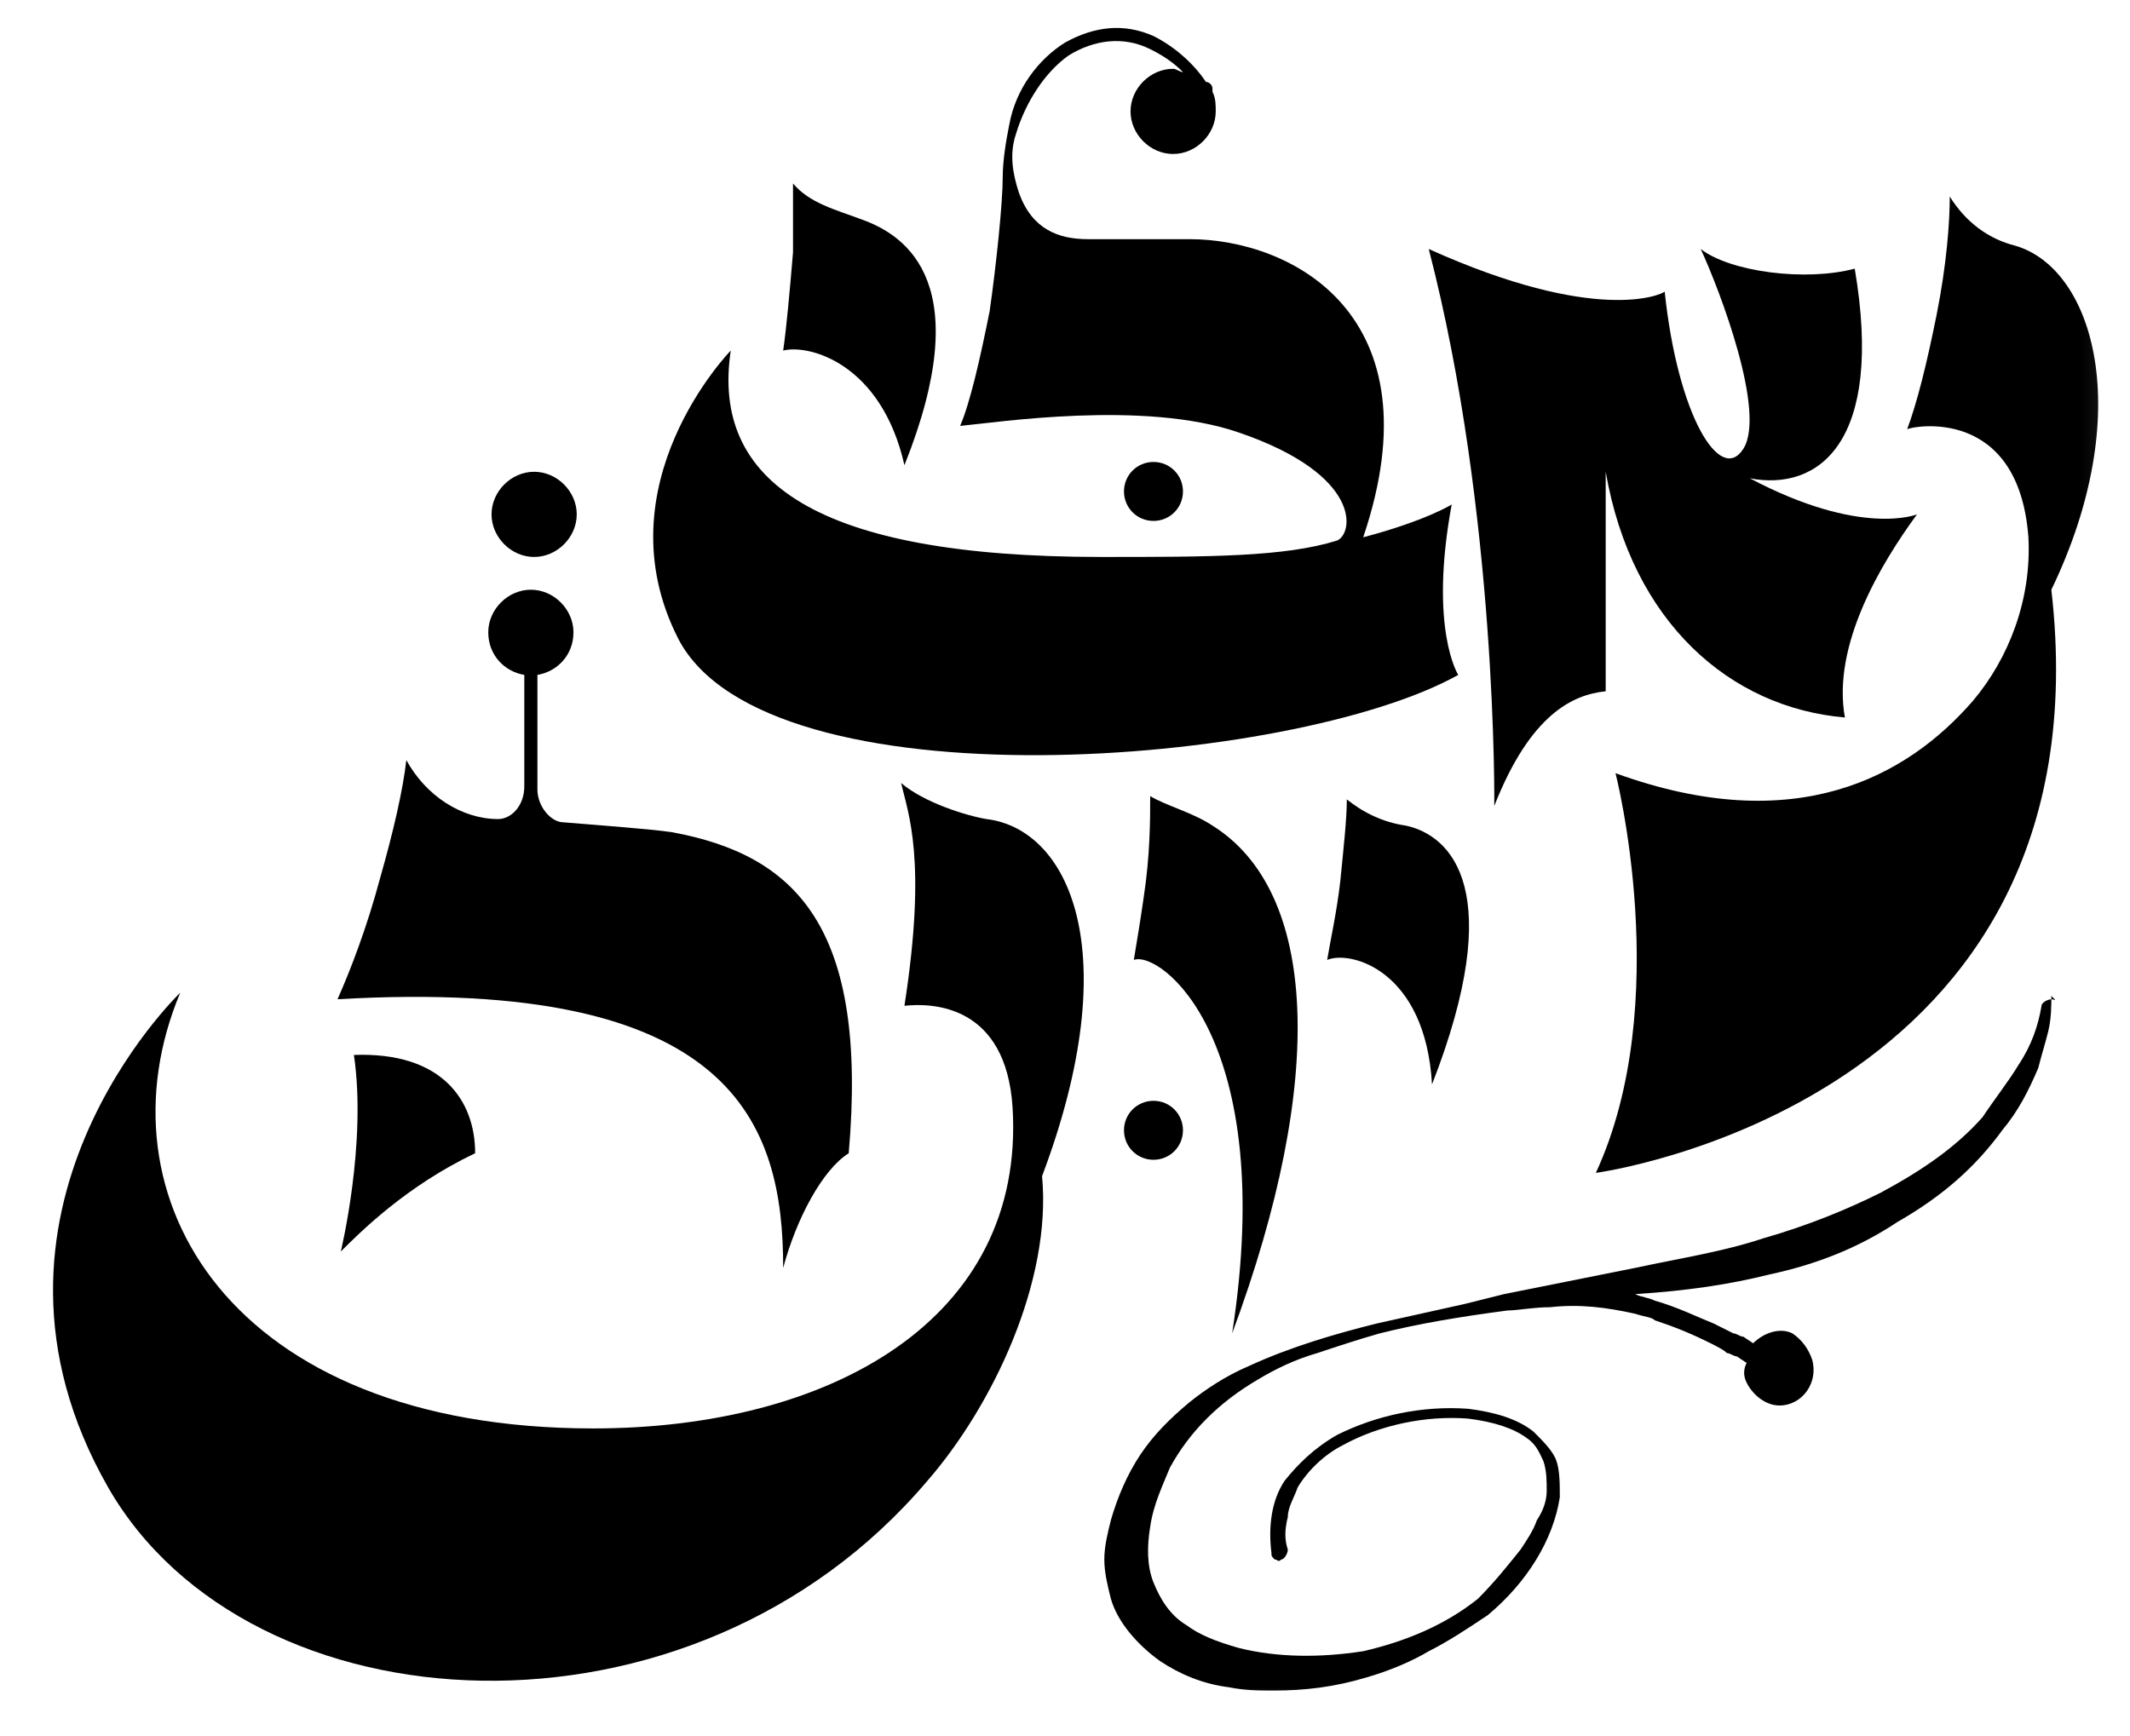<svg width="65" height="53" viewBox="0 0 65 53" fill="none" xmlns="http://www.w3.org/2000/svg">
<mask id="mask0_46_2539" style="mask-type:luminance" maskUnits="userSpaceOnUse" x="0" y="0" width="65" height="53">
<path d="M64.9 0H0.6V52.7H64.9V0Z" fill="white"/>
</mask>
<g mask="url(#mask0_46_2539)">
<path d="M14.5 35.2C14.5 33.6 13.5 32.1 10.8 32.2C11.2 34.9 10.4 38.2 10.4 38.2C11 37.6 12.4 36.2 14.5 35.2Z" fill="black"/>
</g>
<mask id="mask1_46_2539" style="mask-type:luminance" maskUnits="userSpaceOnUse" x="0" y="0" width="65" height="53">
<path d="M64.9 0H0.6V52.7H64.9V0Z" fill="white"/>
</mask>
<g mask="url(#mask1_46_2539)">
<path d="M45.6 24.6C46.7 21.8 48 21.2 49 21.1V14.4C49.8 19 52.8 21.6 56.3 21.9C55.9 19.7 57.4 17.2 58.5 15.7C58.5 15.7 56.8 16.4 53.4 14.6C55.5 15 57.5 13.5 56.6 8.2C55.1 8.6 52.8 8.3 51.9 7.6C52.5 8.9 53.9 12.6 53.2 13.7C52.5 14.8 51.2 12.7 50.8 8.9C50.7 9 48.7 9.9 43.6 7.6C45.7 15.7 45.6 24.6 45.6 24.6Z" fill="black"/>
</g>
<mask id="mask2_46_2539" style="mask-type:luminance" maskUnits="userSpaceOnUse" x="0" y="0" width="65" height="53">
<path d="M64.9 0H0.6V52.7H64.9V0Z" fill="white"/>
</mask>
<g mask="url(#mask2_46_2539)">
<path d="M44.5 20.6C44.5 20.6 43.6 19.2 44.3 15.4C44.3 15.4 43.5 15.9 41.6 16.4C43.9 9.6 39.4 7.3 36.3 7.3H33.2C32.3 7.3 31.5 7 31.1 5.9C30.9 5.3 30.8 4.7 31 4.1C31.3 3.1 31.9 2.2 32.6 1.7C33.4 1.2 34.3 1.1 35.1 1.5C35.5 1.7 35.8 1.9 36.1 2.2C36 2.2 35.9 2.1 35.8 2.1C35.1 2.1 34.5 2.7 34.5 3.4C34.5 4.1 35.1 4.7 35.8 4.7C36.5 4.7 37.1 4.1 37.1 3.4C37.1 3.2 37.1 3 37 2.8C37 2.8 37 2.8 37 2.7C37 2.6 36.9 2.5 36.8 2.5C36.4 1.9 35.8 1.4 35.2 1.1C34.3 0.7 33.4 0.8 32.5 1.3C31.7 1.8 31 2.7 30.8 3.8C30.7 4.3 30.6 4.9 30.6 5.4C30.6 6.2 30.4 8.1 30.2 9.5C29.9 11 29.6 12.3 29.3 13C30.4 12.9 34.9 12.2 37.8 13.2C41.6 14.5 41.3 16.3 40.8 16.5C39.2 17 36.9 17 33.6 17C24.9 17 21.7 14.7 22.3 10.7C22.3 10.7 18.3 14.8 20.7 19.5C23.4 24.7 39.5 23.4 44.5 20.6Z" fill="black"/>
</g>
<mask id="mask3_46_2539" style="mask-type:luminance" maskUnits="userSpaceOnUse" x="0" y="0" width="65" height="53">
<path d="M64.9 0H0.6V52.7H64.9V0Z" fill="white"/>
</mask>
<g mask="url(#mask3_46_2539)">
<path d="M61.9 16.4C62 18.3 61.3 20.1 60.2 21.4C58.2 23.7 54.8 25.6 49.3 23.6C49.3 23.6 51.1 30.6 48.7 35.8C48.7 35.8 64.4 33.7 62.6 18C65.2 12.6 63.9 8.2 61.5 7.5C60.7 7.3 60 6.8 59.5 6C59.5 6.8 59.4 8.1 59.1 9.6C58.8 11.1 58.5 12.3 58.2 13.1C58.4 13 61.6 12.4 61.9 16.4Z" fill="black"/>
</g>
<mask id="mask4_46_2539" style="mask-type:luminance" maskUnits="userSpaceOnUse" x="0" y="0" width="65" height="53">
<path d="M64.9 0H0.6V52.7H64.9V0Z" fill="white"/>
</mask>
<g mask="url(#mask4_46_2539)">
<path d="M23.9 38.7C24.3 37.2 25.1 35.7 25.9 35.2C26.5 28.3 24.3 26.1 20.5 25.4C19.8 25.3 18.4 25.2 17.2 25.1C16.8 25.1 16.4 24.6 16.4 24.1V20.6C17 20.5 17.5 20 17.5 19.3C17.5 18.6 16.9 18 16.2 18C15.5 18 14.9 18.6 14.9 19.3C14.9 20 15.4 20.5 16 20.6V24C16 24.6 15.6 25 15.2 25C14.1 25 13 24.3 12.4 23.2C12.3 24.1 12 25.4 11.6 26.8C11.2 28.3 10.7 29.6 10.3 30.5C22.4 29.8 23.9 34.3 23.9 38.7Z" fill="black"/>
</g>
<mask id="mask5_46_2539" style="mask-type:luminance" maskUnits="userSpaceOnUse" x="0" y="0" width="65" height="53">
<path d="M64.9 0H0.6V52.7H64.9V0Z" fill="white"/>
</mask>
<g mask="url(#mask5_46_2539)">
<path d="M23.9 10.7C24.7 10.5 26.9 11.1 27.6 14.2C29.8 8.7 27.7 7.2 26.3 6.7C25.5 6.4 24.7 6.2 24.2 5.6C24.2 6.2 24.2 6.9 24.2 7.7C24.1 8.9 24 10 23.9 10.7Z" fill="black"/>
</g>
<mask id="mask6_46_2539" style="mask-type:luminance" maskUnits="userSpaceOnUse" x="0" y="0" width="65" height="53">
<path d="M64.9 0H0.6V52.7H64.9V0Z" fill="white"/>
</mask>
<g mask="url(#mask6_46_2539)">
<path d="M42.9 25.2C42.2 25.1 41.6 24.8 41.1 24.4C41.1 25 41 25.9 40.9 26.9C40.8 27.8 40.6 28.7 40.5 29.3C41.2 29 43.5 29.6 43.7 33.1C46 27.2 44.3 25.5 42.9 25.2Z" fill="black"/>
</g>
<mask id="mask7_46_2539" style="mask-type:luminance" maskUnits="userSpaceOnUse" x="0" y="0" width="65" height="53">
<path d="M64.9 0H0.6V52.7H64.9V0Z" fill="white"/>
</mask>
<g mask="url(#mask7_46_2539)">
<path d="M37 25.2C36.4 24.8 35.6 24.6 35.1 24.3C35.1 25 35.1 26.1 34.9 27.4C34.8 28.1 34.7 28.7 34.6 29.3C35.4 29 39 31.7 37.6 40.7C40.5 32.9 40.2 27.2 37 25.2Z" fill="black"/>
</g>
<mask id="mask8_46_2539" style="mask-type:luminance" maskUnits="userSpaceOnUse" x="0" y="0" width="65" height="53">
<path d="M64.9 0H0.6V52.7H64.9V0Z" fill="white"/>
</mask>
<g mask="url(#mask8_46_2539)">
<path d="M30.1 25C29.5 24.9 28.2 24.5 27.5 23.9C27.7 24.8 28.3 26.2 27.6 30.7C28.5 30.6 30.7 30.7 30.9 33.8C31.3 40.3 25.3 43.6 18.1 43.6C7 43.6 2.9 36.5 5.5 30.3C5.5 30.3 -1.5 37 3.3 45.4C7.6 52.9 21.1 53.7 28.3 45.2C30.3 42.9 32.1 39.1 31.8 35.9C34.4 29 32.6 25.3 30.1 25Z" fill="black"/>
</g>
<mask id="mask9_46_2539" style="mask-type:luminance" maskUnits="userSpaceOnUse" x="0" y="0" width="65" height="53">
<path d="M64.9 0H0.6V52.7H64.9V0Z" fill="white"/>
</mask>
<g mask="url(#mask9_46_2539)">
<path d="M16.3 17C17 17 17.6 16.4 17.6 15.7C17.6 15 17 14.4 16.3 14.4C15.6 14.4 15 15 15 15.7C15 16.4 15.6 17 16.3 17Z" fill="black"/>
</g>
<mask id="mask10_46_2539" style="mask-type:luminance" maskUnits="userSpaceOnUse" x="0" y="0" width="65" height="53">
<path d="M64.9 0H0.6V52.7H64.9V0Z" fill="white"/>
</mask>
<g mask="url(#mask10_46_2539)">
<path d="M62.6 30.5C62.5 30.5 62.3 30.6 62.3 30.7C62.2 31.3 62 31.9 61.6 32.5C61.3 33 60.9 33.5 60.5 34.1C59.7 35 58.7 35.7 57.4 36.4C56.4 36.9 55.2 37.4 53.8 37.8C52.6 38.2 51.3 38.4 49.9 38.7L45.9 39.5C45.5 39.6 45.1 39.7 44.7 39.8C43.8 40 42.9 40.2 42 40.4C40.8 40.7 39.4 41.1 38.1 41.7C37.4 42 36.8 42.4 36.3 42.8C35.7 43.3 35.2 43.8 34.8 44.4C34.4 45 34.1 45.7 33.9 46.4C33.8 46.8 33.7 47.2 33.7 47.6C33.7 48 33.8 48.4 33.9 48.8C34.1 49.5 34.7 50.2 35.4 50.7C36 51.1 36.7 51.4 37.5 51.5C38 51.6 38.4 51.6 38.9 51.6C39.8 51.6 40.7 51.5 41.7 51.2C42.4 51 43.1 50.7 43.6 50.4C44.2 50.1 44.8 49.7 45.4 49.3C46.6 48.3 47.4 47 47.6 45.7C47.6 45.3 47.6 44.9 47.5 44.6C47.4 44.3 47.1 44 46.8 43.7C46.3 43.3 45.6 43.1 44.8 43C43.4 42.9 42 43.2 40.8 43.8C40.1 44.2 39.6 44.7 39.2 45.2C38.8 45.8 38.7 46.6 38.8 47.4C38.8 47.5 38.8 47.5 38.9 47.6C39 47.6 39 47.7 39.1 47.6C39.2 47.6 39.3 47.4 39.3 47.3C39.2 47 39.2 46.7 39.3 46.3C39.3 46 39.5 45.7 39.6 45.4C39.9 44.9 40.4 44.4 41 44.1C42.1 43.5 43.5 43.2 44.8 43.3C45.6 43.4 46.2 43.6 46.6 43.9C46.9 44.1 47 44.4 47.1 44.6C47.2 44.9 47.2 45.2 47.2 45.5C47.2 45.8 47.1 46.1 46.9 46.4C46.8 46.7 46.6 47 46.4 47.3C46 47.8 45.6 48.3 45.1 48.8C44.1 49.6 42.9 50.1 41.6 50.4C40.3 50.6 39 50.6 37.8 50.3C37.1 50.1 36.6 49.9 36.2 49.6C35.7 49.3 35.4 48.8 35.2 48.3C35 47.8 35 47.2 35.1 46.6C35.2 45.9 35.5 45.3 35.7 44.8C36.3 43.7 37.2 42.8 38.4 42.1C38.9 41.8 39.5 41.5 40.2 41.3C40.8 41.1 41.4 40.9 42.1 40.7C43.3 40.4 44.5 40.2 46 40C46.3 40 46.8 39.9 47.3 39.9C48.2 39.8 49 39.9 49.9 40.1C50.2 40.2 50.4 40.2 50.5 40.3C51.1 40.5 51.6 40.7 52.2 41C52.4 41.1 52.6 41.2 52.7 41.3C52.8 41.3 52.9 41.4 53 41.4L53.3 41.6C53.2 41.8 53.2 42 53.3 42.2C53.5 42.6 53.9 42.9 54.3 42.9C55 42.9 55.5 42.2 55.3 41.5C55.2 41.2 55 40.9 54.7 40.7C54.3 40.5 53.8 40.7 53.5 41L53.2 40.8C53.1 40.8 53 40.7 52.9 40.7C52.7 40.6 52.5 40.5 52.3 40.4C51.8 40.2 51.2 39.9 50.5 39.7C50.3 39.6 50.1 39.6 49.9 39.5C51.5 39.4 52.8 39.2 54 38.9C55.4 38.6 56.7 38.1 57.9 37.3C59.3 36.5 60.3 35.6 61.1 34.5C61.6 33.9 61.9 33.3 62.2 32.6C62.3 32.2 62.4 31.9 62.5 31.5C62.6 31.1 62.6 30.7 62.6 30.4C62.8 30.6 62.7 30.5 62.6 30.5Z" fill="black"/>
</g>
<mask id="mask11_46_2539" style="mask-type:luminance" maskUnits="userSpaceOnUse" x="0" y="0" width="65" height="53">
<path d="M64.9 0H0.6V52.7H64.9V0Z" fill="white"/>
</mask>
<g mask="url(#mask11_46_2539)">
<path d="M36.1 34.5C36.1 34 35.7 33.6 35.2 33.6C34.7 33.6 34.3 34 34.3 34.5C34.3 35 34.7 35.4 35.2 35.4C35.7 35.4 36.1 35 36.1 34.5Z" fill="black"/>
</g>
<mask id="mask12_46_2539" style="mask-type:luminance" maskUnits="userSpaceOnUse" x="0" y="0" width="65" height="53">
<path d="M64.9 0H0.6V52.7H64.9V0Z" fill="white"/>
</mask>
<g mask="url(#mask12_46_2539)">
<path d="M36.1 15C36.1 14.5 35.7 14.1 35.2 14.1C34.7 14.1 34.3 14.5 34.3 15C34.3 15.5 34.7 15.9 35.2 15.9C35.7 15.9 36.1 15.5 36.1 15Z" fill="black"/>
</g>
</svg>

